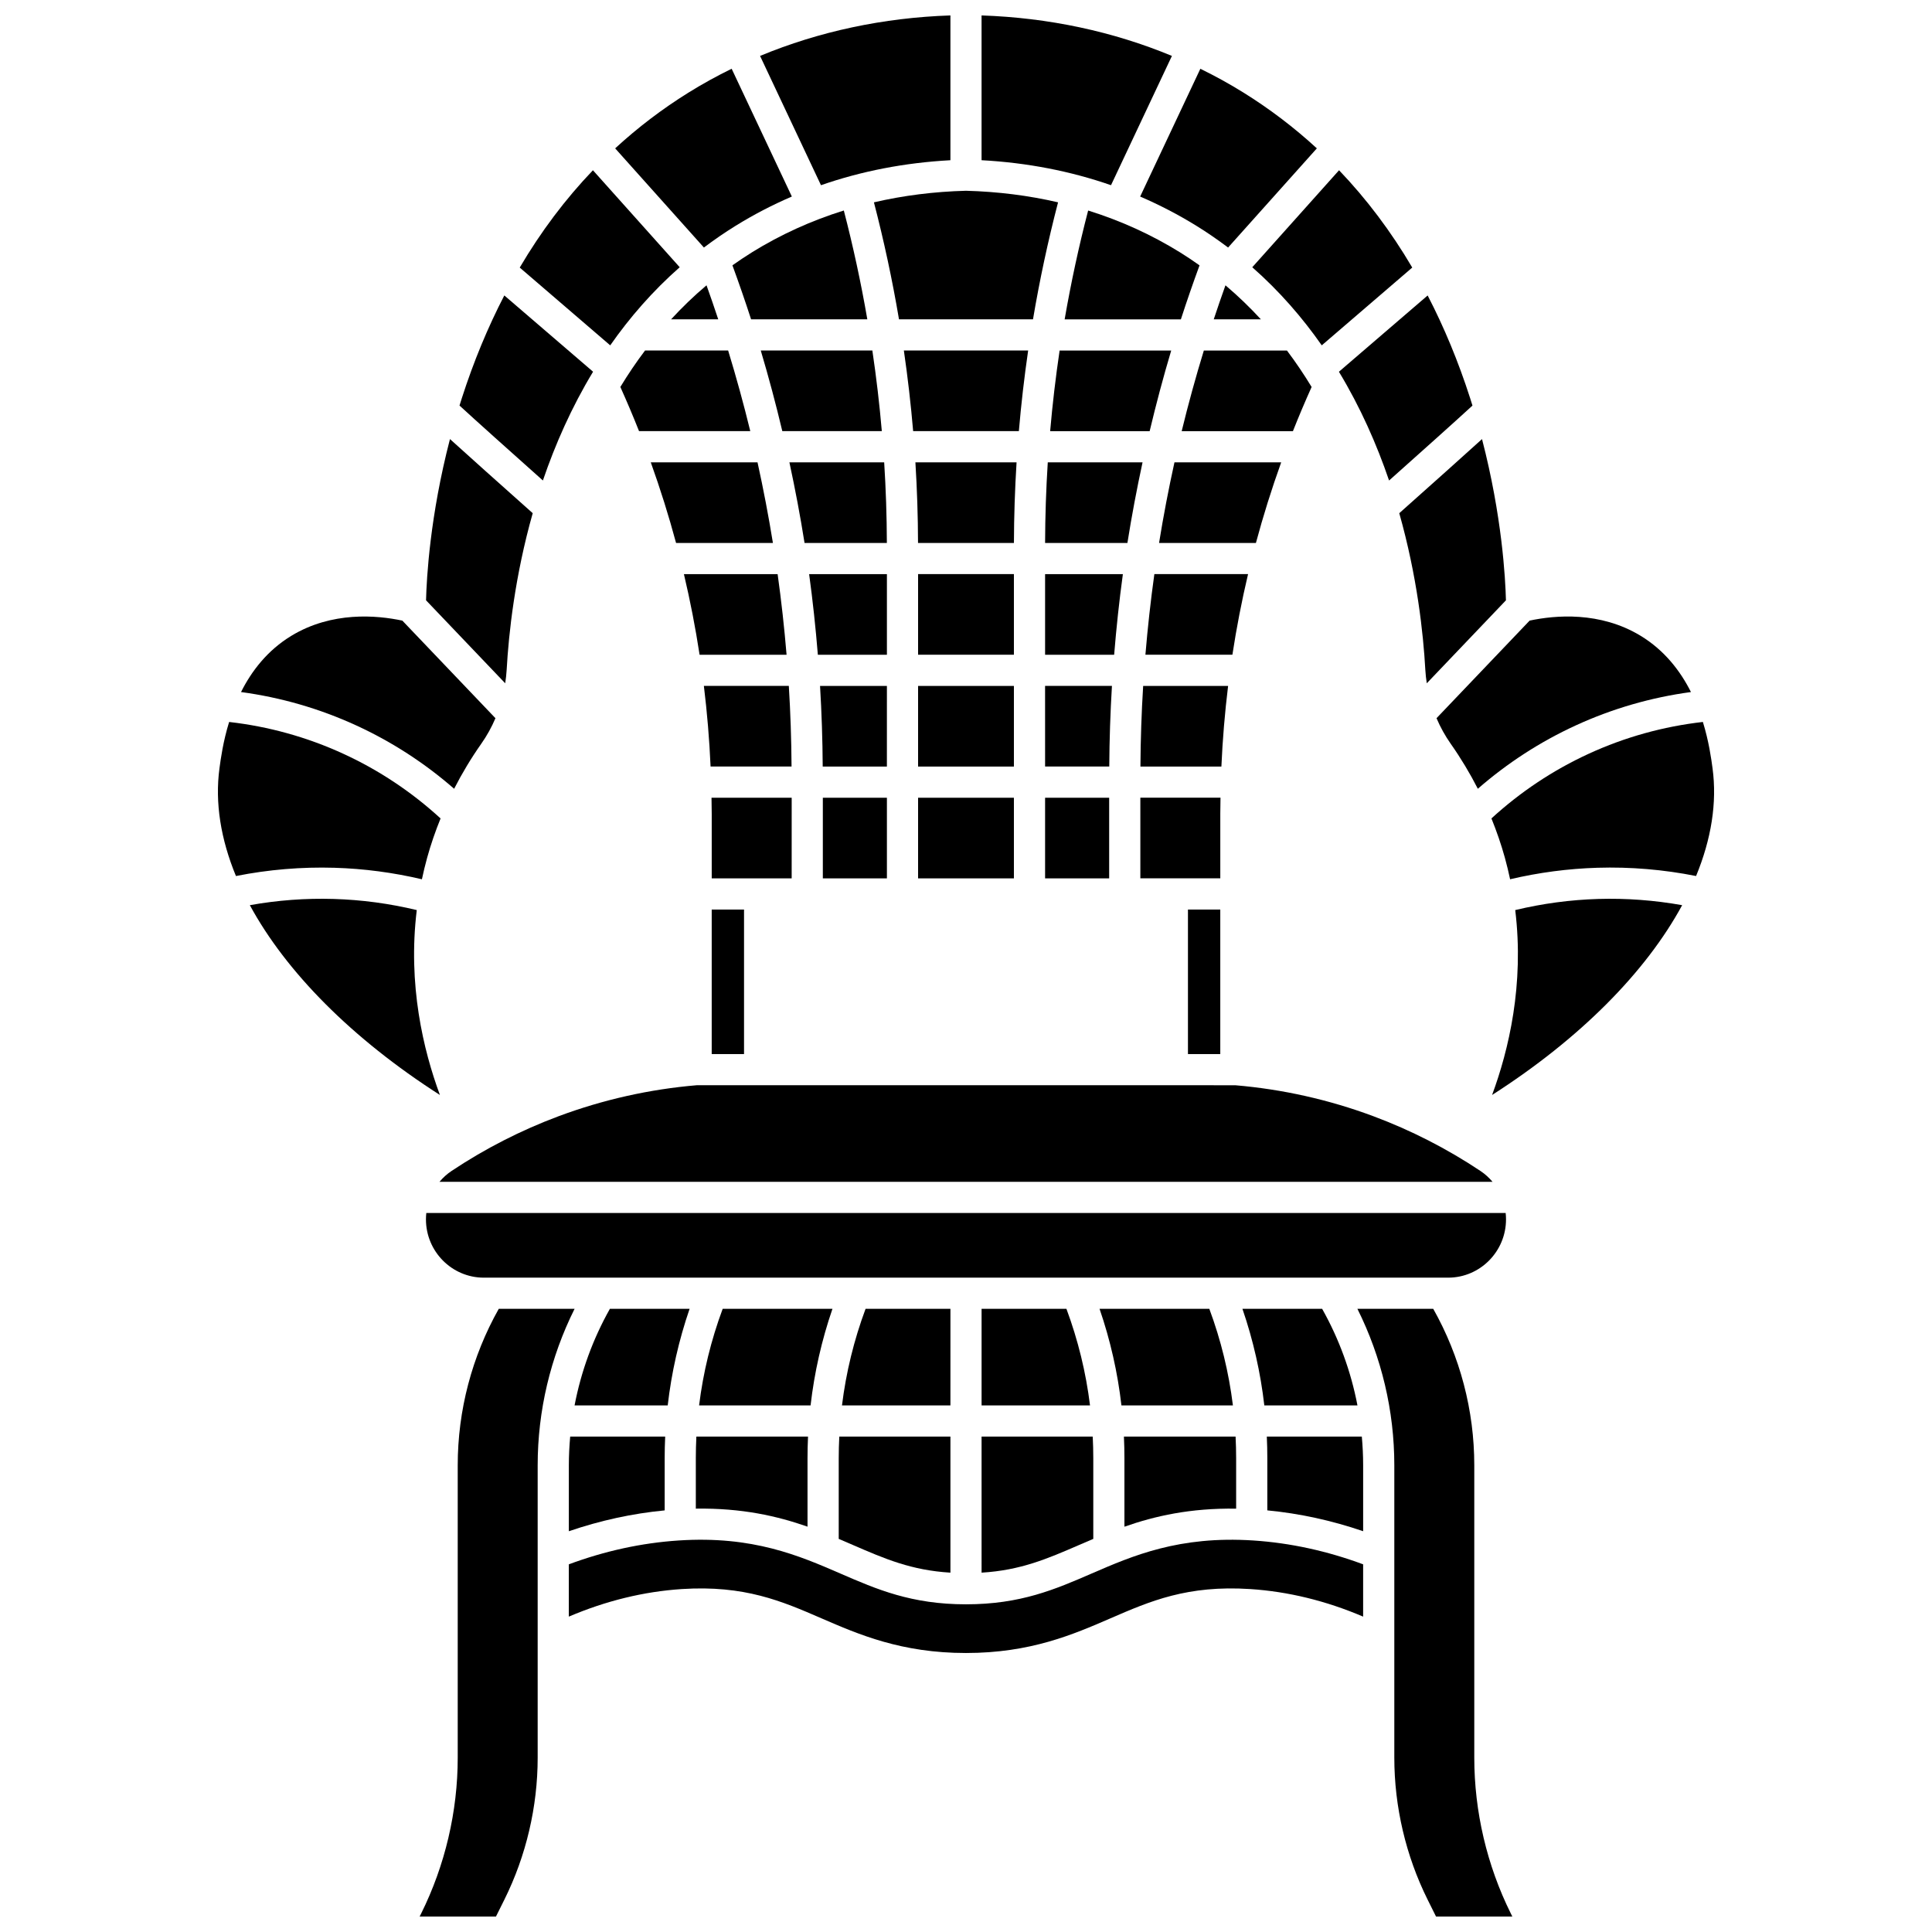 <?xml version="1.0" encoding="UTF-8"?>
<!-- Uploaded to: SVG Repo, www.svgrepo.com, Generator: SVG Repo Mixer Tools -->
<svg width="800px" height="800px" version="1.1" viewBox="144 144 512 512" xmlns="http://www.w3.org/2000/svg">
 <defs>
  <clipPath id="d">
   <path d="m404 148.09h51v45.906h-51z"/>
  </clipPath>
  <clipPath id="c">
   <path d="m345 148.09h51v45.906h-51z"/>
  </clipPath>
  <clipPath id="b">
   <path d="m503 490h42v161.9h-42z"/>
  </clipPath>
  <clipPath id="a">
   <path d="m255 490h42v161.9h-42z"/>
  </clipPath>
 </defs>
 <path d="m458.82 385.04h8.566v38.301h-8.566z"/>
 <path d="m467.39 359.62c0-1.41 0.035-2.812 0.055-4.219h-21.242v21.367h21.188z"/>
 <path d="m468.76 219.61c-1.07 2.996-2.109 6-3.102 9.012h12.488c-2.894-3.137-6.008-6.16-9.387-9.012z"/>
 <path d="m457.16 258.26h29.48c1.555-3.93 3.211-7.832 4.953-11.707-2-3.281-4.164-6.516-6.539-9.66h-22.023c-2.168 7.074-4.125 14.195-5.871 21.367z"/>
 <path d="m416.47 236.89h-32.938c1.031 7.098 1.852 14.223 2.461 21.367h28.016c0.605-7.144 1.43-14.27 2.461-21.367z"/>
 <path d="m387.3 355.41h25.395v21.367h-25.395z"/>
 <path d="m413.4 266.52h-26.809c0.441 7.109 0.676 14.234 0.695 21.367h25.414c0.023-7.129 0.258-14.258 0.699-21.367z"/>
 <path d="m387.3 296.14h25.395v21.367h-25.395z"/>
 <path d="m422.3 258.26h26.371c1.707-7.164 3.598-14.293 5.711-21.367h-29.574c-1.051 7.09-1.887 14.219-2.508 21.367z"/>
 <path d="m432.37 199.79c-2.477 9.531-4.551 19.152-6.227 28.84h30.805c1.547-4.793 3.207-9.562 4.941-14.309-1.672-1.184-3.383-2.344-5.168-3.445-7.606-4.711-15.742-8.402-24.352-11.086z"/>
 <path d="m420.96 287.89h21.816c1.133-7.16 2.484-14.281 4.012-21.367h-25.117c-0.449 7.106-0.688 14.234-0.711 21.367z"/>
 <path d="m469.46 325.78h-22.512c-0.438 7.098-0.676 14.223-0.723 21.367h21.457c0.316-7.172 0.914-14.297 1.777-21.367z"/>
 <path d="m474.75 296.14h-24.832c-0.988 7.094-1.777 14.215-2.371 21.367h23.051c1.098-7.18 2.484-14.305 4.152-21.367z"/>
 <path d="m483.53 266.52h-28.285c-1.562 7.086-2.926 14.207-4.082 21.367h25.668c1.934-7.191 4.168-14.316 6.699-21.367z"/>
 <path d="m471.59 543.81v-13.355c0-1.918-0.051-3.832-0.148-5.738h-29.59c0.09 1.906 0.133 3.82 0.133 5.738v18.137c8.039-2.82 17.43-4.965 29.605-4.781z"/>
 <path d="m404.13 560.77c10.367-0.633 17.332-3.644 25.879-7.348 1.219-0.527 2.461-1.066 3.723-1.598v-21.371c0-1.918-0.051-3.832-0.148-5.738h-29.457z"/>
 <path d="m404.13 490.85v25.602h28.738c-1.078-8.734-3.168-17.297-6.254-25.602z"/>
 <path d="m387.3 325.78h25.395v21.367h-25.395z"/>
 <path d="m395.87 490.85h-22.484c-3.086 8.297-5.176 16.863-6.254 25.602h28.738l0.004-25.602z"/>
 <path d="m420.96 317.52h18.301c0.582-7.152 1.344-14.277 2.312-21.367h-20.613z"/>
 <path d="m366.27 530.45v21.371c1.258 0.535 2.5 1.07 3.715 1.598 8.555 3.707 15.52 6.719 25.887 7.352v-36.055l-29.453-0.004c-0.098 1.906-0.148 3.82-0.148 5.738z"/>
 <path d="m543.11 467.14c0-0.566-0.035-1.129-0.094-1.684h-286.04c-0.059 0.555-0.094 1.117-0.094 1.684 0 8.52 6.879 15.453 15.332 15.453h255.56c8.457 0 15.336-6.934 15.336-15.453z"/>
 <path d="m503.74 516.45c-1.711-8.961-4.863-17.613-9.363-25.602h-21.121c2.863 8.332 4.801 16.891 5.801 25.602z"/>
 <path d="m435.39 490.85c2.863 8.328 4.801 16.887 5.801 25.602h29.543c-1.078-8.734-3.168-17.301-6.254-25.602z"/>
 <path d="m308.4 246.55c1.738 3.875 3.398 7.777 4.953 11.707h29.48c-1.75-7.168-3.703-14.293-5.867-21.367h-22.023c-2.379 3.144-4.547 6.375-6.543 9.66z"/>
 <path d="m364.61 490.85h-29.09c-3.086 8.297-5.176 16.863-6.254 25.602h29.543c1-8.711 2.938-17.273 5.801-25.602z"/>
 <path d="m321.85 228.62h12.488c-0.996-3.016-2.031-6.019-3.102-9.012-3.383 2.852-6.496 5.875-9.387 9.012z"/>
 <path d="m536.34 454.32c-8.879-5.918-18.434-10.801-28.398-14.516-11.758-4.383-24.07-7.144-36.594-8.203l-142.69-0.004c-12.523 1.059-24.832 3.82-36.594 8.203-9.965 3.715-19.52 8.598-28.398 14.516-1.215 0.809-2.285 1.785-3.199 2.879h279.07c-0.914-1.09-1.984-2.066-3.199-2.875z"/>
 <path d="m294.75 532.32v17.473c8.348-2.856 16.855-4.707 25.395-5.523v-13.816c0-1.918 0.047-3.832 0.133-5.738h-25.172c-0.227 2.523-0.355 5.059-0.355 7.606z"/>
 <path d="m328.4 530.45v13.355c12.184-0.184 21.57 1.961 29.602 4.777v-18.133c0-1.918 0.047-3.832 0.133-5.738h-29.59c-0.09 1.906-0.145 3.82-0.145 5.738z"/>
 <path d="m326.75 490.85h-21.121c-4.504 7.996-7.652 16.645-9.363 25.602h24.684c1-8.711 2.938-17.273 5.801-25.602z"/>
 <path d="m528.47 341.13c2.691 3.824 5.074 7.805 7.172 11.902 7.809-6.809 16.504-12.449 25.934-16.781 9.727-4.469 19.98-7.426 30.543-8.852-2.805-5.578-7.008-11.066-13.363-14.922-10.727-6.5-22.598-5.457-29.391-4.008l-24.672 25.859c1.02 2.391 2.281 4.672 3.777 6.801z"/>
 <path d="m338.93 203.85c4.785-2.965 9.766-5.547 14.918-7.766l-15.953-33.863c-3.926 1.922-7.746 4.023-11.438 6.32-6.973 4.336-13.449 9.27-19.434 14.777l23.52 26.281c2.66-2.004 5.449-3.93 8.387-5.75z"/>
 <path d="m324.13 214.82-22.996-25.699c-7.312 7.637-13.781 16.246-19.398 25.789l23.98 20.613c5.133-7.352 11.215-14.363 18.414-20.703z"/>
 <path d="m301.17 242.51-23.52-20.215c-4.363 8.43-8.137 17.504-11.266 27.242-0.207 0.648-0.41 1.293-0.609 1.938 3.867 3.574 13.836 12.496 22.098 19.859 3.254-9.535 7.57-19.363 13.297-28.824z"/>
 <path d="m264.35 353.03c2.102-4.102 4.484-8.078 7.172-11.902 1.5-2.129 2.762-4.41 3.777-6.797l-24.672-25.859c-6.793-1.449-18.66-2.492-29.391 4.008-6.359 3.856-10.559 9.34-13.363 14.918 10.562 1.426 20.812 4.383 30.543 8.852 9.434 4.332 18.125 9.973 25.934 16.781z"/>
 <path d="m461.07 203.85c2.938 1.82 5.727 3.742 8.387 5.75l23.52-26.281c-5.984-5.508-12.465-10.441-19.434-14.777-3.691-2.297-7.512-4.394-11.438-6.316l-15.953 33.863c5.152 2.219 10.133 4.801 14.918 7.762z"/>
 <g clip-path="url(#d)">
  <path d="m454.57 158.82c-15.598-6.477-32.68-10.133-50.445-10.73v38.367c12.086 0.656 23.547 2.883 34.305 6.621z"/>
 </g>
 <path d="m382.24 228.62h35.516c1.758-10.418 3.977-20.762 6.641-31-7.793-1.809-15.934-2.84-24.398-3.066-8.465 0.223-16.605 1.258-24.398 3.066 2.66 10.238 4.883 20.582 6.641 31z"/>
 <g clip-path="url(#c)">
  <path d="m395.87 186.46v-38.371c-17.75 0.59-34.836 4.25-50.445 10.73l16.141 34.262c10.758-3.742 22.219-5.965 34.305-6.621z"/>
 </g>
 <path d="m278.27 321.51c0.539-9.656 2.172-24.785 6.906-41.512-2.617-2.328-7.566-6.738-12.508-11.164-3.398-3.043-6.785-6.086-9.422-8.477-5.285 20.332-6.195 36.789-6.34 42.73l20.977 21.988c0.18-1.18 0.32-2.367 0.387-3.566z"/>
 <path d="m232.67 373.97c7.785 0.23 15.547 1.262 23.141 3.047 0.398-1.879 0.852-3.773 1.379-5.684 0.98-3.551 2.184-7.027 3.566-10.438-7.676-7.031-16.328-12.801-25.781-17.141-9.613-4.414-19.777-7.231-30.254-8.426-1.598 5.18-2.219 9.742-2.559 12.262-1.234 9.137 0.34 18.809 4.367 28.566 8.602-1.711 17.387-2.449 26.141-2.188z"/>
 <g clip-path="url(#b)">
  <path d="m534.7 609.81v-77.492c0-14.547-3.762-28.836-10.879-41.469h-20.098c6.41 12.828 9.785 27.035 9.785 41.469v77.492c0 12.988 3.051 25.996 8.824 37.613l2.227 4.477h20.223l-0.398-0.801c-6.336-12.754-9.684-27.031-9.684-41.289z"/>
 </g>
 <path d="m567.57 382.23c-7.414 0.223-14.801 1.215-22.02 2.949 2.414 19.746-1.723 37.086-6.133 49.004 23.32-14.938 40.758-32.578 50.371-50.301-7.328-1.309-14.777-1.871-22.219-1.652z"/>
 <path d="m597.84 347.59c-0.34-2.519-0.961-7.086-2.559-12.266-10.477 1.195-20.641 4.012-30.25 8.426-9.453 4.344-18.109 10.113-25.785 17.141 1.379 3.41 2.582 6.887 3.566 10.438 0.527 1.91 0.98 3.805 1.379 5.684 7.59-1.785 15.352-2.812 23.141-3.047 8.758-0.266 17.539 0.477 26.145 2.188 4.023-9.754 5.598-19.422 4.363-28.562z"/>
 <path d="m479.72 524.71c0.09 1.906 0.133 3.82 0.133 5.738v13.816c8.539 0.816 17.047 2.668 25.395 5.523v-17.473c0-2.547-0.125-5.082-0.352-7.606z"/>
 <path d="m254.45 385.18c-7.219-1.734-14.609-2.731-22.02-2.949-7.445-0.223-14.891 0.34-22.219 1.648 9.617 17.723 27.055 35.363 50.371 50.301-4.41-11.914-8.547-29.254-6.133-49z"/>
 <g clip-path="url(#a)">
  <path d="m276.18 490.85c-7.121 12.645-10.879 26.93-10.879 41.469v77.492c0 14.258-3.352 28.535-9.688 41.289l-0.398 0.801h20.223l2.227-4.477c5.773-11.617 8.824-24.625 8.824-37.613v-77.492c0-14.43 3.371-28.629 9.785-41.469l-20.094 0.004z"/>
 </g>
 <path d="m420.96 347.14h17.008c0.043-7.144 0.281-14.27 0.707-21.367h-17.719z"/>
 <path d="m433.3 561c-9.688 4.199-18.828 8.16-33.305 8.16-14.473 0-23.617-3.965-33.293-8.16-10.863-4.711-23.172-10.051-42.844-8.758-9.789 0.641-19.566 2.773-29.113 6.32v13.859c9.82-4.188 19.859-6.644 29.938-7.305 16.633-1.074 26.516 3.203 36.98 7.742 9.957 4.316 21.234 9.203 38.332 9.203s28.375-4.891 38.328-9.203c10.469-4.539 20.348-8.824 36.984-7.742 10.074 0.656 20.117 3.113 29.938 7.305v-13.859c-9.547-3.543-19.324-5.68-29.113-6.32-19.656-1.285-31.973 4.051-42.832 8.758z"/>
 <path d="m352.45 317.52c-0.594-7.152-1.383-14.277-2.371-21.367h-24.832c1.668 7.062 3.055 14.188 4.152 21.367z"/>
 <path d="m353.77 347.14c-0.047-7.144-0.285-14.27-0.723-21.367h-22.512c0.863 7.074 1.461 14.195 1.777 21.367z"/>
 <path d="m316.46 266.52c2.531 7.047 4.766 14.172 6.703 21.367h25.668c-1.16-7.16-2.523-14.285-4.082-21.367z"/>
 <path d="m379.04 325.78h-17.719c0.426 7.102 0.664 14.223 0.707 21.367h17.008z"/>
 <path d="m353.8 355.41h-21.242c0.02 1.406 0.055 2.809 0.055 4.219v17.148h21.188l0.004-21.367z"/>
 <path d="m332.61 385.04h8.566v38.301h-8.566z"/>
 <path d="m420.96 355.41h16.98v21.367h-16.98z"/>
 <path d="m362.06 355.41h16.98v21.367h-16.98z"/>
 <path d="m512.12 271.34c8.262-7.359 18.227-16.285 22.098-19.859-0.199-0.645-0.398-1.289-0.609-1.938-3.129-9.742-6.902-18.812-11.266-27.242l-23.516 20.215c5.723 9.461 10.039 19.289 13.293 28.824z"/>
 <path d="m514.82 280c4.734 16.727 6.371 31.855 6.906 41.512 0.066 1.199 0.207 2.387 0.387 3.566l20.977-21.988c-0.148-5.941-1.059-22.398-6.34-42.73-2.637 2.391-6.023 5.434-9.422 8.477-4.945 4.43-9.891 8.836-12.508 11.164z"/>
 <path d="m360.74 317.52h18.301v-21.371h-20.613c0.969 7.094 1.73 14.219 2.312 21.371z"/>
 <path d="m494.28 235.52 23.98-20.613c-5.613-9.543-12.086-18.148-19.398-25.789l-22.996 25.703c7.199 6.34 13.281 13.352 18.414 20.699z"/>
 <path d="m353.2 266.52c1.527 7.086 2.879 14.207 4.012 21.367h21.816c-0.023-7.133-0.258-14.258-0.711-21.367z"/>
 <path d="m343.27 210.87c-1.785 1.105-3.492 2.262-5.168 3.445 1.734 4.746 3.394 9.516 4.941 14.309h30.805c-1.672-9.691-3.75-19.312-6.227-28.84-8.605 2.684-16.746 6.375-24.352 11.086z"/>
 <path d="m345.61 236.89c2.113 7.078 4.004 14.203 5.711 21.367h26.371c-0.621-7.148-1.453-14.273-2.508-21.367z"/>
</svg>